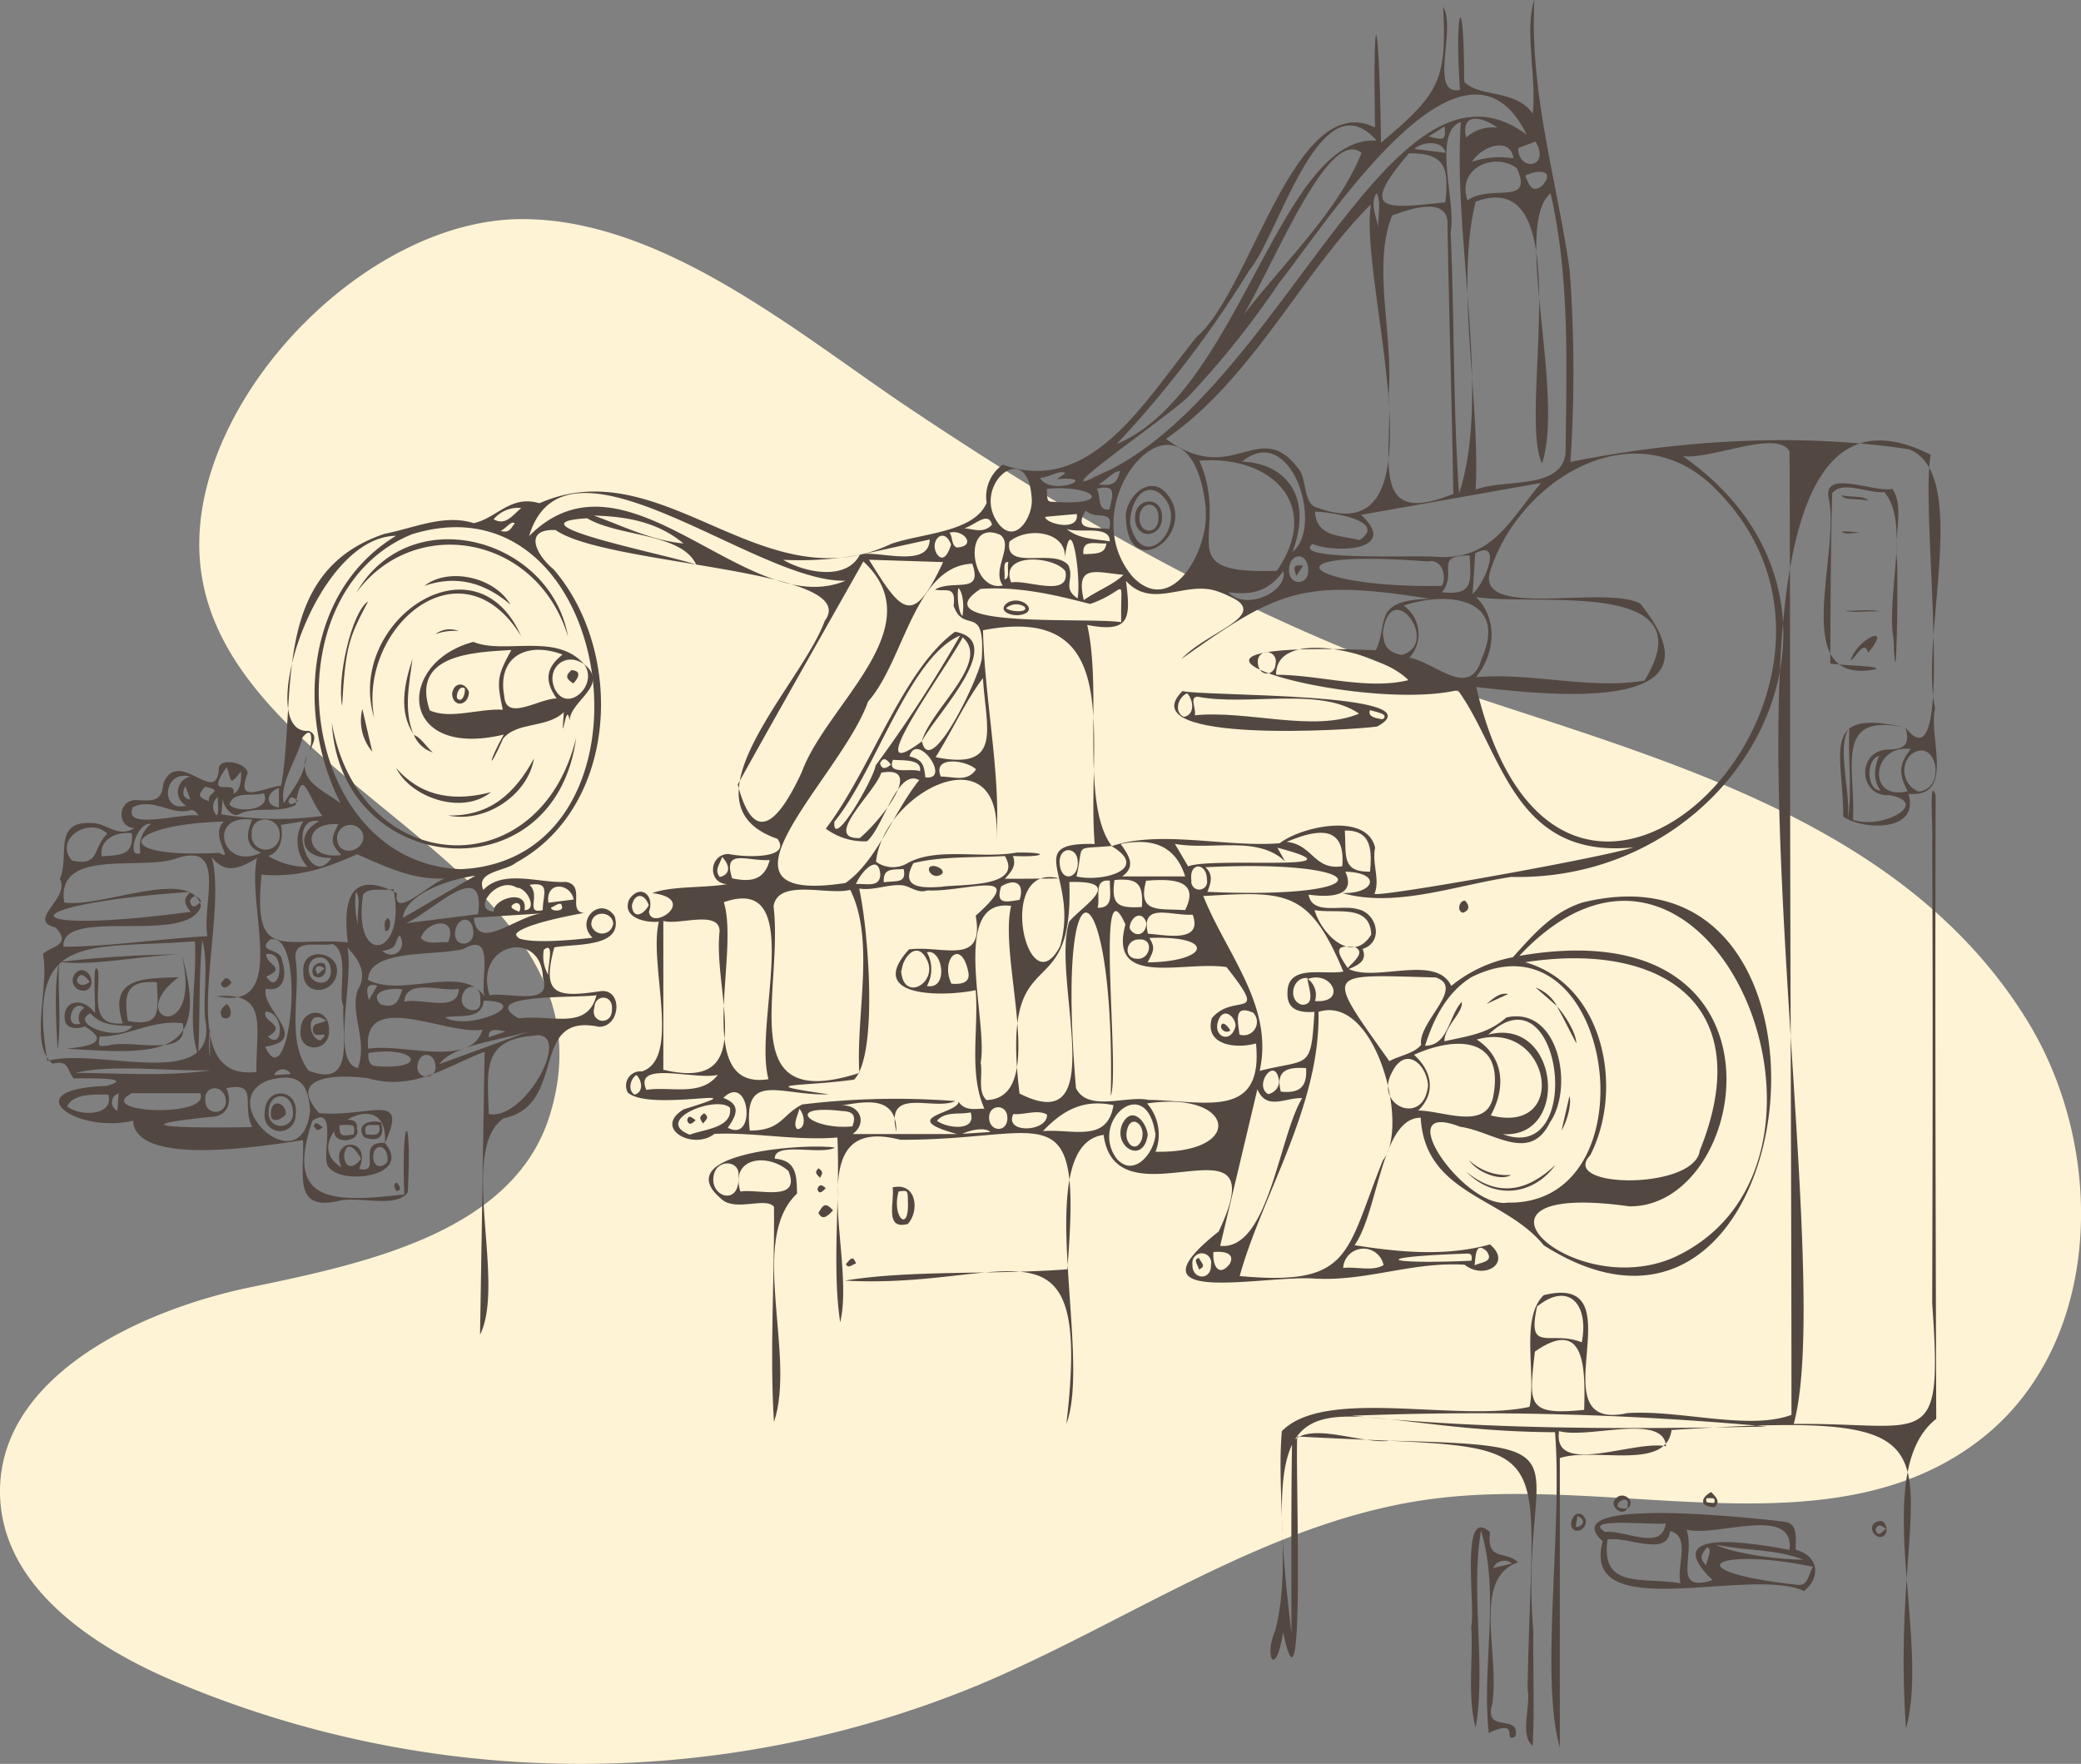 <svg xmlns="http://www.w3.org/2000/svg" viewBox="0 0 246.96 209.31"><rect x="0" y="0" width="246.96" height="209.31" fill="#808080" stroke="none"/><defs><style>.cls-1{fill:#fff3d5;}.cls-2{fill:#534741;}</style></defs><title>step-8</title><g id="Layer_2" data-name="Layer 2"><g id="Layer_1-2" data-name="Layer 1"><path class="cls-1" d="M65.3,132.16C61.15,146,44,149.81,29.86,152.72s-31,11.34-29.8,25.68c.87,10,10.58,16.69,19.76,20.73a123.59,123.59,0,0,0,96.44.76c18-7.59,34.65-19.63,54-22.06,22.06-2.78,47.53,6.61,65-7.2,14.19-11.24,14.83-33.91,5.41-49.37C226.46,98,198.54,90.53,174.34,82.48c-24.42-8.13-45.28-19.87-66.57-34.14C94.62,39.53,78.58,25.9,61.78,26c-18,.13-37.58,20-38.12,37.84C22.76,93.21,74.47,101.72,65.3,132.16Z"/><g id="GXtzij"><path class="cls-2" d="M45.66,135.62c3.69,4.33-6.69,5.26-6.91,2.19-.28-1.54,1.06-6.66-1.67-4.83-3.39,9.93,2.54,9.69,10.9,8.76-.38-9.75.94-10.3.41-.25-1.39,1.92-5.76.44-8.13,1-5.58,1.32-4.11-3.19-4.3-7.2-4.13.6-19.91,3.32-20.16-2.31-6.8,1.62-14.19-3.76-3.15-4.12,3.69-1.07-2.58-.88-3.9-.89-.89-1.06-.5-2.2-2.49-1.75-2.88-2.18-.34-9.21-1.17-13,.8-.91,3.53-1,1.52-3.15-3.56-.91,1.77-3.41.49-5.78,1.19-2.66-.85-6.87,3.71-6.62,1.82-.08,3.13,1.85,5.15.59-2.17-.1-2-3.38.23-3.32,2,.11,3,.18,3.19-1.94,1.76-4.47,6.42,2.89,6.59-1.86.19-1.32,3.51-.57,3.4.66-1.42,3.65,1.64,1.74,4,1.42C35.23,82.68,32,67.88,45.66,63.34c3.44-.67,7.06-2.38,10.56-1.26,2.77-.61,4.37-3.39,7.79-2.36,14.64-6.45,26.52,12,41.73,4.83,3.49-1.27,9.86-1.33,11.35-4.89A4.63,4.63,0,0,1,119,55.14c10.46,3.75,16.84-7.56,23-15.15,6.46-5.45,11.64-29.52,21.18-24.87-.27-17,.53-12.44.71,1.82,6.82-5.76,7.85-7.29,7.37-16.11,1.61,2.44-1.74,10.55,2,9.84-.67-9.64.48-12.73.5-1,1.61,1.91,6.14.87,8.13,3.82.48-4.34-1-9.89.2-13.53-.58,11.06,2.62,21.2,4.18,32a163,163,0,0,1,.1,22.86c12.74-2.59,27.1-3.5,40.19-1.5,7.35,2.9,1.21,22.42,3.09,30.73-.86,3.36,2.46,10.69-3.17,10.14,1.4,4.67-5.6,4.26-7.73,2.72,0-7.57-2.9-13,7.41-10.55-8.62-1.92-5.93,4.77-6.26,10.92,3.44,1.21,9.3-2,4.35-2.93-3.57.27-4-5-.43-5.4,2.08,0,2.92-.44,2.31-2.62,6.22,8,1.67-25.84,3-32.36-32.48-16.52-10,91.92-16.26,115,15.84-.17,17.71,3.6,16.43-14.3.05-18.25.09-36.5,0-54.75.12-1.46-.42-8,.41-5.55-.08,24.66,0,49.32.07,74-7.93,6.18-.65,26.31-3.59,36.73-2.3-33,11.59-38-27.82-35.41-.63,4.91-9.2,2-13.26,3.33,0,11.45,0,22.88,0,34.34-2.38-8.31.35-25.87-.57-37.41-28.49-.09-35.52-11.59-31.28,23.83,0-7.53-.05-15.07.07-22.61,2.12-2.6,8.23.26,11.64-.21,24.72.59,15.24,1.41,17,22.71-.06,4.5.15,9-.08,13.49-1.58-1.25-.19-4.74-.61-6.76.55-31.72,4.75-28.21-27.33-29.94-.25,4,1,35.95-1.68,23.21-.85,5.57-2.31,3-.94-.17,1.89-7.1.14-16,.79-23.67,5.15-5.28,20.82-1,29.4-2.89.81-4-1.14-10.47,1.67-13.25,11.5-2.84-1.13,16.41,9.9,14,6.11-.45,14.47,2.1,19.51.2,0-26.75-.16-53.49-.16-80.23q0-17-.07-34.09c-1.47-2.64-9.14.94-12.65.57,24.68,17.3,7.63,50.55-20.38,49.92-6.65,1-13.73,3.71-20.06,1.91,3.84.13,4.77-2.42.38-2.53,1.42,3.17-2.34,3-4.37,2.72.45,2.51,3.94,1.14,5.8,1.72,2.31.42,3.21,3.89.61,4.73.59,1.38-.48,1.9-1.63,2.38,3.29,1.57,10.34-1.81,12.16,2a16.28,16.28,0,0,1,7.31-3.4c2.39-2.65,4.69-5.37,8.28-6.5,34-8.36,26.65,60.55-4.61,40.69-4.68-5.77-14.1-6-14.61-15.15-4.71,0-5,11.12-7.85,15.13,5.38.85,10.87,1.35,16.07-.09,2.67,2.22-.7,4.25-3,2.41-6.26-.39-11.61,2-17.85,1.64-5.88-.45-22.82,3.5-11.35-5.58,7.15-15-12.18-.23-13.65-11.47-8.72,1.2-1.32,26.14-4.42,34.29,3.1-26.27-6.6-15.88-26.28-17,7.85-1.29,17.72-.67,26.39-1.34,1.75-21.57-2.06-15.3-19.81-15.37-12.28-3.16-5.22,13.56-7.14,21.66-1-6.48,0-14.86-.33-21.93-4.83.41-10.07-.65-14.59-.43-2.57,2-7.34-.67-3.66-2.91,9.91-3.07-4,.39-6.63-2a1.7,1.7,0,0,1,1.69-2.5c4.7-1.58.76-12.73,2-17.77-1.61.17-4.44-.51-3.52-2.63,1.21-1.88,3.07-.61,2.35,1.44.22,2.41,6-1.49.39-2.2,2.36-.87,6-.58,8.89-1.06-2.37-.11-2.17-3.57.17-3.58,2,.42,7.5.58,5.8-1.8-12-4.13,2.9-18.3,5.6-25.86C102.53,67.44,72,67.18,65.94,62.9c-3.93-.18-2.27,3-.25,4.65,8.5,9.85,7.67,28.2-4.44,34.81-1.25,1.06-4.87,1-3.89,3.24,2.37-2.5,6.64-.77,9.77-.95,2.46.36.14,3.55,2.19,3.68-11.84,2.15-10,4.25,1,2.94-2.13-2.06.95-5,2.62-2.56,1.14,3.84-4.92,3.24-7.16,3.71-1.52,5.61.16,6,5.45,5.2,2.73-.36,2.44,4.26-.16,4.22-8.36-1.75-3.65,9.3-11.3,10.86-5.42,3.67.31,19.43-2.8,25.68.18-11.15.36-22.3.54-33.58-4.82,1.87-8.43,4.67-13.89,3.14-3.69-.5-9.67-.23-5.74,4.15,6,.51,10.67-2.67,7.79,3.55.59-7.74-10.8-.59-5.13,2.9-1.61-3.54,3.73-3.74,2.08.17C45.43,139.36,42.15,135.43,45.66,135.62ZM109.39,88c1-3.81,8.24-9.42,4.85-12.37-1.75,3.45-12.71,18.25-4.83,12.34,1,4.68,6.93-7.86,7.1-9.84.42-6.68-2.11-2.77-3.34-6.24.31-2.55-1-1.59-2.21-1.94,2.26-1.25,5.73.67,4.42-3.06-6.86.27-8.1,11.6-12.36,16.35-3.16,9-20.71,24.29-2.68,21.54,3.79-2.67,5.71-8.46,8.75-12.21-2.64-1.43-4.22,5.54-6.2,7.26A7.65,7.65,0,0,1,98,98.33c5.31-6.93,9.12-18.85,15.33-23.36C119.72,76.09,110.91,84.92,109.39,88Zm16.48,16.29c-7.86-2.33-4,15.5-.07,8,2.35-8.15-4.68-12.36,4.11-12.14-1-12.31,3.88-28.7-13.25-25.36.16,8.38,2.36,18.28,1.48,25.73,1.7-14.26-13.31-6.73-14.18,1.73a3.4,3.4,0,0,0,3.68.21c3.47-2,8.82-.51,13-1.29,4.19-.06,3.26.6-.44.4.51,1.26-.35,2-.94,2.71C121.43,104.28,123.65,104.26,125.87,104.24Zm6-3.86c5.76-2,13.59.15,20-.37,2.59-2,10.36-3.7,11.32.54-.4,1.87.62,3.78-.08,5.47,1,.38,27.56-4.4,30.72-5.52C179.58,102,178.27,89.1,173,81.89c-12,2.82-43.22-6.07-9.73-4.73,1.6-3.32-.53-5.9,6.4-6.11-15.1-2.4-18-1-29.47,7.15,3.4-3.62,12-5.46,4.13-8.08-3.81-1.19-7.58,2.22-10.71-1.19.58,4.46.5,6.21-4.6,5.23,1.85,7.9-.87,21.19,2.91,26.22-4.65.45-3.23-.46-4.18,3.62C130.66,104.71,136.65,103.2,131.88,100.38Zm43.33-18.85c10.19,43.22,53-.71,27.68-24.24-9.51-8.53-22.64-.15-26,10.34-2,5.93,13.39,1.67,17.77,3.94C205.53,85.11,183.11,82.39,175.21,81.53ZM54.69,103.14C79.41,102,73.44,55.86,48.91,63.39,31.65,70.38,35.3,102.4,54.69,103.14Zm108-78.9c-8.3,8.31-14.06,20.73-24.32,27.84,7.9,5.81,11-2.56,15.62,3.41,1.23,1.25.54,4.43,2.44,4.78C172,66,161.16,33.46,162.7,24.24Zm17.6,89.19c33.41-5.78,27.55,29.89,13.06,29.72-22.3-3.14-6.76,11.52,5.43,6C222.86,137.89,202.7,89.58,180.3,113.43Zm-64.51,4.07c-3.88.81-13.17.89-7.9-4.84,4-.52,9,2.07,7.91-4,6.53-5.79-1.38-2.77-5.73-3-1.12.38-1.87-.39-2.89-.6-1.78-.19-3.36.65-5.21.38,1.06,4.63,2.3,19.7-.6,22.67-6.06.86-12.39.4-3,1.75-5.84.19-10.21-2.9-9.38,4.3,3.8,0,3.81-1.9,6.22-3.1a92.06,92.06,0,0,1,18.18-.4c-2.66,1.2-8.39-1.83-7,3.64,0-4.24-3.39-3.66-6.52-3.11,2.09-.18,3.18,2,1.33,3.38h12.38c-7.26-2,.19-2.43.18-3.84.78,1.15,2,.83,3.07.83C114.94,127.33,116.16,122.17,115.79,117.5ZM183,55c-2.95-6.11,4.66-35.63-7.88-31.08-2.45,10,.55,23.15,0,34.19,3.33-1.34,10.06.08,10.67-4.26.11-10.28.54-20.82-1.78-30.91C179.5,26.68,185.72,46.55,183,55Zm-34,68.83c-2.27.64-6.11.23-5.19-3,2.65-3.17,6.92.51,1.75-6.07-5.08-.79-14.07,2.54-12-5.06-3.63-8.11-.63,17.43-1.74,20.34.58-27.11-6.63-30.5-4.13-.93,1.37,2.88,6,.87,8.55,1.4C143.07,130.64,149.91,132.88,149.06,123.87ZM181,114.18c9.34,2.67,11.77,15,7.72,22.91-3.77,3.95,12.39,4.16,13-.56C208.69,119.29,197.32,111.67,181,114.18Zm-24.53,5.9c.24,11.13-6.71,21.78-9.35,31.34,13.4,1.24,12.54-2.72,17-13.75C167.34,133.66,163.26,117.86,156.44,120.08Zm15,3.47c2.8-.63,5.09-.87,7.29-2.81,6.21-1.41,8.08,8.26,5.17,12.46-2.41,4.92-6.81,1-10.65.51-8.58-3.36.52,9.77,5.65,9,17.55.29,12.61-35.21-4.32-26.75-2.94,1.83-4.48,4.93-5.49,8.13,2.77,0,2.79-3.52,4.35-5.2C173.7,120.09,171.44,121.76,171.41,123.55Zm1-64.92c-.17-10.92-.52-21.62-.7-32.5-.41-2.81-4.79-1.21-6.56-.56-2.41,5.9.2,14.45-.43,21.2C165.38,54,162.26,62.76,172.4,58.63Zm-70.49,68.71c-.42-7,1.9-15.76-1.08-21.75-2.6.71-8.53-1.41-9.1,1.94C93,117.6,86.94,132.15,101.91,127.34Zm.5-60.76c-5,8.86-10,17.64-14.93,26.51,2,7.69,5,4.14,7.59-1.45C98.1,83.5,110.89,74.38,102.41,66.58Zm72.75,13.77c6.63-.55,13.62,1.51,19.93.4,7.54-12.27-13.09-8.76-20-9.91C177.76,73.42,177.49,77.49,175.16,80.35Zm-32.42,26c2.69,6.79,8.39,13,6.68,20.72,5.91-1.49,6.08,0,6.5-7-1.76.13-3.29-.22-3.2-2.27,0-3.45,4.29-2.07,6.63-2.51C155.34,105.51,152.59,105.76,142.74,106.33ZM23.13,111.7C10.4,112.7,3,110.28,5.62,125.89c6.09-1.66,20.51,3.9,18.71-5.09-.22-3,.44-6.35-.32-9.23-.45,4.4-.25,9.09-.49,13.58C22.2,121.81,23.41,116,23.13,111.7Zm7.3,15.5c-.06-5.64,1.45-9.43-4.74-9,8.77,2,3.47-10.8,4.82-16.38-2,1.2-3.78,2-5.4-.13C27.28,109.28,20.1,128.44,30.43,127.2Zm48.29-17.92v17.66c11.43,2.72,5.83-9.06,6.68-16.46C85.32,107.94,80.52,109.83,78.72,109.28ZM129,56.94C151.45,48.83,164.6,3.52,181.19,16,173.71.68,157.48,26.45,151.8,33.57a106,106,0,0,1-10.64,13.35c-2.14,2.31-19.45,14-9.58,8.9ZM41.28,111.82c-.68-5.38.52-8.57,5.83-5.83-.54,3.28,4.08-1.32,5.71-1.74-3.86.17-7-1.38-10.44-2.88-3.57,1.58-6.9,2.81-11.34,2.42C30,114.3,33.54,111.16,41.28,111.82ZM161.52,61.09c4.58,4.22-2.85,4.61-5.77,3.46-2.59,2,11.84,1.32,14.5,1.51,6.77.54,8.82-4.2,12.63-8.75Zm-10,6.65c5.49-7.94-.77-13.77-9.19-13.07C146.22,63.42,138.4,68.16,151.48,67.74Zm-8.4-7.17c-1.66-17.47-16.6-1.34-8.69,7.88C139.13,73.35,143.51,65.06,143.08,60.57ZM91.2,128.06c-1.83-6.68,4.59-24.48-5.3-21C87.85,113.4,82.1,129.49,91.2,128.06Zm35.7-23.4c.59,15.64-8.26,5.85-5.91,25.1,11,5.6,3.71-13.66,5.9-20.4C128.48,107.45,133.67,104.47,126.9,104.66ZM7.62,107.08c4.09.77,15.18-4.28,16.23.44-1.5,4.72-16.61,0-16.32,4.82,5.43,0,11.39-.94,17.09-1.25-.7-3.73,2.41-11.31-3.7-9.22C16.77,103.35,6.6,100.56,7.62,107.08ZM120,107.5c-7.39-1-2.7,13.67-3.62,18.58.27,1.37-.4,3.48.69,4.46C124.51,130.29,118.4,113.85,120,107.5ZM40.41,95.3C35.19,85.07,36.11,70.17,47,63.58c-9.82.11-16.9,23.63-10.36,23.15,1.22.48.44,1.59.09,2.42.22-.77.56-3.35-.83-1.64C35.33,90,33.08,93,33.7,95.31c1.06-1.75,2.35-3,2.69-5.67C35.31,92.65,38.24,93.71,40.41,95.3Zm124.47,30.62c1.21-.67,2.91-.88,3.77-1.93-.42-2.7,5.31-6.8,1.74-8C157.16,115.65,157.12,115,164.88,125.92ZM144.8,147.84c5.77.57,6.94-12.92,9.73-17.53-2-.09-4.22,1.53-5.31-1.06C147.74,135.48,146.29,141.61,144.8,147.84ZM173.37,14.48c-3.46,1.2-.51,9.63-1.22,13.08.46,10.32.28,20.65,1,31C177,46.92,172.38,28.33,173.37,14.48Zm-6.79,57.39a4.13,4.13,0,0,1,.68,6.17c3.19.61,7.17,5,8.58.11C179,71,171.87,70.07,166.58,71.87ZM132.53,52.68c14.48-6,19.41-36.71,30.84-36-6.69-7.6-11.57,11.2-15.12,15.41A128.14,128.14,0,0,1,132.53,52.68Zm35.77,79.1c3,0,8.27,2.51,8.94-1.87,1.25-7-4.62-6.93-9.43-4.74C170.13,127.26,170.29,129.88,168.3,131.78Zm-68-62.87c-10.65.26-33.26-19.43-37.51-5.3C74.42,51.92,88.68,73.82,100.35,68.91Zm-59.6,50.37c-.58-1.44.79-6.32-1.22-7.26-1.89.37-4.93-.78-4.35,2.14.48,4.15-1.15,9.43,1.5,12.89C42.1,129.16,40.6,123.25,40.75,119.28Zm169,50A376.07,376.07,0,0,0,160.42,168C176.8,169.67,193.33,169.59,209.79,169.28ZM133.06,73.83c-.13-5.94.94-3.77-3.69-2.16-3.87-1-8.32-2.11-13-1.79C109.11,74.65,129.11,73.21,133.06,73.83ZM43.68,116.28c4.14,2.14,11.15-1.9,13.79,1.93-.45-2.26,1.31-7.76-2.48-5.6C51.58,113.49,43.75,112.54,43.68,116.28ZM58,132.19c4.34.89,10.17-10.08,5.35-9.3C57.08,123.39,57.88,127.12,58,132.19Zm87.09-91.28c4.75-7.55,13.23-14.58,16.49-22.77C156.93,14.4,149.14,37.25,145.11,40.91ZM188,167.3c.13-4.72.21-11.15-5.85-6.91C181.46,166.63,181.1,168,188,167.3ZM151.44,80.07c5.13,0,10.81,1.84,15.7.64C164,77.42,151.36,74.34,151.44,80.07Zm25.47,52.29c9.48,2.39,7-11.49-1.66-9C178.27,125.3,178.88,128.78,176.91,132.36Zm-33.62-26.53c21.26.94,20.13-3.93-.24-2.92C144.05,103.81,143.67,104.83,143.29,105.83Zm-99.6,18.62c4.19-.69,12.18,2.34,13.57-2.26C53,122.88,43,117.34,43.69,124.45ZM171.12,69.52c.61-1.11,0-3.29-1.68-2.89C149.36,65.05,155,69.84,171.12,69.52Zm-3.91-51.33c-6.12,7.12-2.7,6.55,4.32,5.82C171.91,20.09,171.71,18.15,167.21,18.19ZM137.13,136.67c10.77.21,9.36-7.28-1-5.73A5.61,5.61,0,0,1,137.13,136.67ZM22.59,105.84c-21.43,1.45-21.82,5.27.05,2.36C21.62,107,21.93,106.53,22.59,105.84Zm89.17-.61c1.92-.34,9.78.19,7.49-3.65-3.56.21-7.45,0-10.85.84C106.72,105.44,109.48,105.39,111.76,105.23Zm2.18-29.81c-6,2.47-10.15,16.34-14.92,22.08-.29,3.59,4.71-5.18,4.9-6.68A156.94,156.94,0,0,0,113.94,75.42ZM58.1,118.11c1.94-.46,7.47,1.38,6.34-2C64.29,110.11,56.14,111.89,58.1,118.11Zm58.55-37.64c-2.08,2.73-3.64,6.26-5.62,9.38C119.07,91.46,117,86.47,116.65,80.47Zm81.06,91.15c-.26-4-9.23-.83-12.69-1.8C184.22,175.29,193.93,170.84,197.71,171.62ZM111.92,66.7l-8.79-.28C107,72.69,108.34,74.44,111.92,66.7ZM36.8,131.81c-.22-3.5-1.53-4.53-4.95-3.62C25.24,130.66,35.79,140.66,36.8,131.81ZM26.57,97.49c-11.83.32-14,4.41-.55,3.71C28,102.37,24.75,99.19,26.57,97.49Zm95.86-38.41c-.46-7.41-7.53-1.2-3.76,3.28C120.72,64.59,122.67,61.05,122.43,59.08ZM141,102.81c2.8-1.17,21.86.75,10.59-2.22l.92,1.63c-3.26-3.12-8.6-1.29-13.08-2.08ZM82.62,67c-1.75-3.77-9.2-3.28-12.94-5.5C59.94,62.08,79.09,65.78,82.62,67Zm105.1,92.26c.88-4.58-1.64-7.21-5.31-4.22C181.16,160.73,184,157.78,187.72,159.29Zm-11.13-36.48c8.45-2.21,9.8,12.35,1.74,11.8C188.27,138.34,185.28,114.4,176.59,122.81Zm-72-31.11c-.69,2.31-7.05,7.89-2.57,7.78C104,97.9,110.09,90.66,104.54,91.7ZM127.88,71c.44-2.25-.71-10.91-1.51-4.84.18-3.09-4.4-3.69-6.58-1.89-.61,3.58,5.27.7,7,2.81C127.55,68.78,126,69.76,127.88,71ZM46.68,105.5c-1.19.27-2.85-.28-3.59.65C41.76,114.87,48.35,113.61,46.68,105.5Zm24.11,12.59c-2,.38-14.37-.25-9.25,2.76C65.46,120.34,69.7,122.34,70.79,118.09ZM140.65,104c-1.21-3.84-4.1-4.55-7.65-3.85.87,1.25,1.92,2.63.17,3.85Zm28.82,24.78c-.18-2.54-2.71-4.74-4.28-1.52C163,131.21,169,133.75,169.47,128.8Zm4.68-105c2.77-2,7.89.72,5.87-3.81C177.42,18,172.82,19.89,174.15,23.79Zm-144.21,110c-1.35-2.71.86-5.45-3.1-4.65.8,1.53.2,3.42-1.86,3.41C12.8,133.79,23.75,133.88,29.94,133.74ZM156,108c.89,3,4.55,6.46,6.73,2.9C162.59,107.2,158.58,108.46,156,108Zm-18.9,26.49c-1.1-7.27-7.86-1.39-4.58,3C134.56,139.85,137.1,136.72,137.13,134.45ZM31.47,124.2c2.92,6.48,5-13.78.59-12.72-1.74,1.6,1.38.94,1.42,2.55.57,1.67.26,3.73-1.91,3.3C30.85,119.7,37,123.38,31.47,124.2Zm11,2.54c1.21-3.3-1-6.5,0-9.29,1.19-2,.07-3.64-1.25-5C42.05,116.32,39.23,126,42.44,126.74Zm89.7,4.41c-3.54-.75-6,.54-8.4,3.07C127.33,133.94,131.4,135.66,132.14,131.15ZM119,69.47c-1.36-1.91,1.36-4.69-.29-6C114.07,61.45,115.2,70.39,119,69.47ZM140.64,108c1.93-3.83-2-3.69-4.63-3.49C134.94,108.49,137.61,107.77,140.64,108ZM120,69.12c1.83-.39,7,1.89,6.44-1.31C125.24,66,118.54,65.44,120,69.12ZM56.74,108.48c.88-6.93-5.38-.3-8.55,1.07ZM164.11,75.07c.12,1.7.63,2.34,2.26,2.65C171.07,76.32,165,68.26,164.11,75.07ZM26.26,96.63a40.2,40.2,0,0,0,12,.19c-1.83-2.36-2.39-6.19-3.18-1.3-2.25,1.12-4.76,0-6.9,1.19-.78.08-1.62-.94-1.74-1.89Zm-2.51,33.09c-2.7,0-5.4,0-8.09,0C11,132.11,25.18,132.68,23.75,129.72Zm135.54-26.93c.43-5-3-4.4-6.6-2.89C155.79,100.2,155.93,103.31,159.29,102.79Zm-5.9-37.3c3.77-3-.15-15.51-6-10.71C152.07,54.91,156,58.44,153.39,65.49ZM76.71,129.33c2.78-.46,6.48.86,8.48-1.79C82.57,128.22,75.11,125.76,76.71,129.33Zm151-35.4c3.38-.32,2.07-6.75-1-4.33A2.7,2.7,0,0,0,227.67,93.93ZM81.86,134.65c1.62-.65,5.12-.79,4.77-3.2C85,129.91,77.44,132.94,81.86,134.65ZM12.74,98.93c-2.19-2.09-6.42.68-4.19,3.19C11.92,102.85,10.93,100.62,12.74,98.93ZM136.23,110.8c1.89.1,6.58,1.2,5.31-2.26C138.94,108.7,135.33,107,136.23,110.8Zm19.83-50.09c.14,3,3,2.82,5.29,3.37C164.75,61.8,157.91,60.75,156.06,60.71ZM136.4,111.3c.64,1.09.62,1.38-.21,2.9C143.47,114.12,144.43,111,136.4,111.3Zm90.36-22.41c-4.58-.66-5.33,6.2-.37,5C225.29,91.83,225.36,90.6,226.76,88.89Zm-193.43,9c.38,1.78-.23,3.32-1.51,3.68a9.06,9.06,0,0,0,4.69,1.3A4.43,4.43,0,0,1,36,97.45Zm129.26,5.52c.24-2.58.14-4.93-3-4.85C159.8,101.36,159.12,103.52,162.59,103.43ZM29.94,97.27c-5.42-.78-3.66,6.21,1.06,3.9C29.38,100.62,29,99.29,29.94,97.27Zm77,17.9c.25,3.93,4.55,1.35,3-1.39C108.83,111.6,107.14,113.55,107,115.17Zm67.46-49.25c-4.35,0-1.36,1.87-3.27,4.36C174.85,70.69,174.57,69.05,174.41,65.92ZM70.48,61.18c3.48,1.25,6.82,2.95,10.63,3.31C78,61.9,74.31,61.29,70.48,61.18Zm16.41,43.05c2.09.43,3.81.31,4.45-2.17C88.67,102.22,85.72,100.6,86.89,104.23Zm45.37.2c-.42,2.93.39,3.37,3.25,3.2C135.7,104.86,135,104.17,132.26,104.43Zm-39.32-38c2.69,1.58,7.55,2.47,9.09-.6A39.7,39.7,0,0,1,92.94,66.43ZM54.45,117.32c-2,.47-6.24-1.35-6.47,1.55C50.09,118.37,54.4,120.25,54.45,117.32ZM33.19,99.09c.08-2.3-3.35-2.56-3.32-.19A1.67,1.67,0,1,0,33.19,99.09Zm-9.63-2.32c-.38-.54-.64-.8-1.26-.55-2.19.37-4.23-1.56-6.52-.44C14.43,98.64,21.66,96.42,23.56,96.77Zm32.84,7.15c-2.83.35-8.28,2.09-8.59,5Zm44.76,29.74c.45-1.28.12-1.77-1.22-1.82C92.84,131,96.15,134.14,101.16,133.66Zm58.24,16.8c1.56-.18,3.5.44,4.79-.34A2.42,2.42,0,0,0,159.4,150.46ZM12.86,129.89c-1.48,0-4.22-.18-4.87,1.4C9.39,132.49,13.57,132.47,12.86,129.89Zm27.3-32.08c-4.57-.35-4,4.31.34,3.65C39.23,100.09,39.19,99.61,40.16,97.81Zm88.46-26.6c1.59-1.13,3.53-1.83,4.71-3C130.06,67.92,127.59,66.87,128.62,71.21ZM62.24,108c1.61,0,.33-2.65-.91-2.67C59,103.9,55.9,108,58.58,108.17,58.51,106.63,62.71,105.37,62.24,108Zm-6,.9c.33,4.19,5.11-.24,8.05-.51Zm68-50.93c0,1.41.07,1.56.64,1.57C132.18,60.08,130.15,57.52,124.27,58Zm-80.5,67c-.1.68.07,1.3.61,1.51C50.89,127.12,49.66,124.05,43.77,124.94ZM40,99.43c0,2.26,3.08,1.82,3.13-.15A1.57,1.57,0,0,0,40,99.43ZM155,126.75c-2.22-.16-3.65.26-3,2.79C154.24,129.76,155.13,129,155,126.75ZM15.64,98.87c-2.25-.22-3.86,1-3.57,2.75C14.27,101.46,15.91,101.52,15.64,98.87Zm86.9-33.14c2.28-.21,7.74,1.57,7.79-1.71Zm-49.72,55c2.78,1.69,10.83-1.82,4.59-2C57.16,121.11,54.51,120.36,52.82,120.73Zm60.08-4c1,.08,2.34,0,2-1.44C114.05,111.25,111.57,113.84,112.9,116.72Zm-1.25-24.58c1.54,0,3.16.7,4.18-.86C114.62,90.16,110.6,89.67,111.65,92.14ZM86.37,133.82c3.44,1.86,2.61-6.61-.53-3.54C88,131.1,87.4,132.35,86.37,133.82ZM25,127c-5.05.14-11.66-.75-16,.31C14.24,127.34,19.89,127.76,25,127ZM174.62,149.6c.17-.88-.24-.86-.68-.84C162,149.18,164.52,150.06,174.62,149.6ZM53.18,111.81c1.22-3.13-2.5-2.65-3.24-.51C50.69,112.19,52.15,111.71,53.18,111.81Zm67.07,20.39c-1.11,2.39,4.13,2.11,4,.06C123.18,131.62,121.51,132.31,120.25,132.2Zm54.82-66.55c-.1,1.58-.2,3.06-.31,4.83C176.15,69.3,178.44,63.89,175.07,65.65ZM31.32,94.13c-1.39.42-3.61-.33-4.09,1.34C28.06,96.48,32.29,96.23,31.32,94.13Zm115.77,28.64a1.58,1.58,0,0,0,1.63-2.6C146.34,119.13,146.92,121.2,147.09,122.77Zm-1.32-52.5c2.09,2.29,7.09-.1,6.53-2.5C150.62,70.09,148.63,70.69,145.77,70.27Zm-93.62,56,10.77-3.93C59.73,123.39,53.64,124,52.15,126.28Zm73.6-23.91c.11,2.5,2.38,1.9,2.14-.24C127.75,100.43,125.68,100.43,125.75,102.37ZM115.19,132c-1.34.3-3-.18-4,1C112.45,133.92,115.93,134.29,115.19,132Zm40-15.94c-1.91-.21-2.4,2.83-.62,3.17C156.24,119.2,155.19,117.05,155.16,116Zm-82.41-6.35c0-1.63-2.6-1.79-2.61,0A1.31,1.31,0,0,0,72.75,109.68Zm-48.4,20.85a1.22,1.22,0,1,0,2.42,0C26.65,128.7,24.27,128.64,24.35,130.53Zm131.71-11.77c3.81.26,2-3.68-.88-2.62A2.36,2.36,0,0,1,156.06,118.76Zm-24.45-56c.59-2.49-1.59-1-2.79-2.21C127.35,63,129.6,62.54,131.61,62.76ZM56.17,110.53c-.16-2.18-2.17-1.6-2.17.31C54,112.5,56.35,112.28,56.17,110.53ZM121,106.78c.63-2-.57-2.59-2.19-1.59C118.15,107.33,119.27,107.06,121,106.78Zm59.16-89.21c.07,2.95,3.9,2.27,2.06-.77ZM57,118.72c.17-2.32-2.25-2-2.2,0C54.84,120,57.2,120.51,57,118.72ZM179.61,18.79c-.42-2.77-4-1.26-4.91.41A10.06,10.06,0,0,1,179.61,18.79Zm-107,101.15c.27-2-2-2-2.07-.41C70,121.4,72.52,121.75,72.62,119.94Zm37.19-27.7c3.21.43-1-5.54-1.87-2.48C109.39,90.1,109.67,90.69,109.81,92.24Zm25.44,19.24c-1.69-.08-2,2.29-.27,2.29C136.5,113.89,137,111.38,135.25,111.48Zm-33.67-6.57c1.18-.1,2.8.47,2.9-1.09C104.32,101.2,102.22,103.37,101.58,104.91ZM47.74,117.4c-1.24-.22-4.12.16-2.58,1.78C46.92,119.68,47.24,118.94,47.74,117.4ZM155.25,67.66c0-2.22-2.26-2.14-2.28,0C153,69.61,155.34,69.44,155.25,67.66ZM22.1,95.6a1.84,1.84,0,0,1,.5-3.44C19.33,91.26,18.94,96.47,22.1,95.6Zm97.45,37.06c0-1.71-2.21-1.67-2.17,0S119.56,134.45,119.55,132.66Zm31.84-54a1.07,1.07,0,1,0-2.12-.16C149.24,80.36,151.36,80.38,151.39,78.64ZM51.68,126.53c-.1-1.77-2-1.83-2.14,0A1.08,1.08,0,1,0,51.68,126.53Zm100.12,1.82c-.39-3.24-3.1.45-1.3,1.48A1.6,1.6,0,0,0,151.8,128.35ZM126.43,56.17c-.5-.5-1.9.45-3,.55,1.37,2.3,7.38-.32,2,.14ZM110,113a4.1,4.1,0,0,1,0,4C112.63,117.49,111.88,112.52,110,113ZM37.89,97.44c-4-.72-1.14,8.33,1.44,4.37C35.45,101.84,35.2,98.82,37.89,97.44Zm30.19,9.3c-.39-2-3.36-2.21-3,.38Zm75.15-2.35c0-2.09-2.16-2.12-1.84.09A.94.94,0,1,0,143.23,104.39ZM174,16.33a4.55,4.55,0,0,1,3.71-1.17C176,13.88,173.29,13.22,174,16.33ZM28.6,91.54c-1.48,1.87-1.08,1.06-1.7-.52-2.85,4.09,1.3,1.19.8,3.21C28.62,93.72,28.63,92.48,28.6,91.54ZM181,20.86c.45.95.74,2.17,2,1.19C184.66,20.17,182.51,20.05,181,20.86ZM146.63,121.73c0-1-1.34-2.28-2-.75C143.77,123,146.1,124,146.63,121.73Zm72.65-24.47c.56-3.14,0-7.36.2-10.91C217.88,88.54,219.68,94,219.28,97.26ZM141.51,150c-.1,1.9,2.27,2,2.2.1A1.12,1.12,0,1,0,141.51,150Zm-9.79-45.49c-2-.26-1.12,1.93-1.46,3.21C132.28,107.76,131.64,105.85,131.72,104.47ZM112.87,64.63c-.84-2.25-2.63-.46-1.68,1.12C112,66.86,112.6,65.5,112.87,64.63Zm18.83-.39c.05-2-3.7-.91-5.13-1.48C128.08,64,129.91,63.94,131.7,64.24Zm28.24,50.63c.64-.71,2.15-1.86.89-2.46C158.22,112,158.66,113,159.94,114.87ZM144,148.58c-.12,1.67.67,3,1.93,1.41C146.68,148.61,145,148.45,144,148.58ZM64.41,108c0-1.85,1-3.42-1.57-3C64.22,106.27,62.23,108.51,64.41,108ZM130.17,58c.52,1,0,2.64,1.49,2.45C132.11,58.52,132.45,57.46,130.17,58Zm-21,33.53c.33-1.51-2.12-1.26-3.19-1.37C105.17,92,108,91.13,109.12,91.49ZM127.78,61c-1.3.11-2.53.21-3.75.34C124.12,62.17,128.12,63.12,127.78,61Zm8.27,48.51c-.54-1.63-1.94-.67-2,.62C134.58,111.25,136,111.08,136.05,109.52Zm-93.21,28c-.65-1.29-1.78-2.29-2-.38C40.94,138.76,42,138.68,42.84,137.51Zm3.15.31c.13-2.15-1.69-2.17-1.7-.59C44.27,138.59,45.44,138.68,46,137.82Zm31-30.41c-.54-1.51-1.72-1.41-2,.07C75.12,109.09,76.34,108.61,77,107.41Zm-45.39,5.83c0,1.34,2.5,1.55,0,2.64C33.23,118.52,34.1,112.63,31.57,113.24Zm73.31-8.55c1.47-.2,2.7.17,2.33-1.57C105.84,103.22,104.79,103,104.88,104.69ZM131.3,64.48c-1.29.1-2.9-.56-2.73,1.28C130.52,65.72,131.13,65.6,131.3,64.48Zm-18.62-1.27c.42.55.2,1.52.88,1.76C116,64.8,114.31,62.75,112.68,63.21Zm-54.1-1.59c1.42.81,2.25-.48,3.28-1.34A3.8,3.8,0,0,0,58.58,61.62ZM175,150.15c.85-.41,2.32-.4,1.43-1.67C175.1,147.24,175.12,149.08,175,150.15ZM114.41,62.68c1.12.1,2.3.66,3.31-.41C117.3,60.52,115.49,62.48,114.41,62.68ZM31.8,123c1.85,1.76,2-2.95-.27-2.95C31,121.3,34.23,121.61,31.8,123ZM223,89.68c-1.61.45-1.48,4.13.18,4.13C222.21,92.48,222.45,91.1,223,89.68Zm-55.11-72,3.66.45C171.16,16.54,168.72,16.85,167.91,17.64ZM47.44,111c-.81.86,0,1.5-2.07,1.84C46.8,114.05,48.36,112.52,47.44,111ZM17.93,97.75c-1.79-.16-2.95,4.27-1.25,3.46A3.45,3.45,0,0,1,17.93,97.75Zm67.76,3.94c-.32,1-.93,1.55-.27,2.38C86.68,103.77,86.69,102.72,85.69,101.69ZM75.52,127.56c-.79.52-1,1.91-.2,2.33C76.36,129.6,76.24,128.26,75.52,127.56ZM33.1,95.8V93.51C31.58,94,31.41,95.64,33.1,95.8Zm-8.75-2.44c-.94,1-.83,1.24.47,1.72C24.48,94,26.74,93.88,24.35,93.36ZM65.07,115.7c-.15-.87.83-4.1-.53-3A4.42,4.42,0,0,0,65.07,115.7ZM163.6,27.35c-.19-1.11.39-3.35-.22-4.43C162.43,24.19,163.58,26.19,163.6,27.35ZM94.86,131.57c-.12.7-.84,1.86-.24,2.42C95.72,133.9,95.47,132.22,94.86,131.57ZM132.91,55.9c-.77,0-1.58,1.07-2.55,1.59C132,57.67,132.55,57.43,132.91,55.9ZM114.22,73.08c.23-1.37,0-2.9-.49-3.3C113.54,70.91,113.8,72.84,114.22,73.08ZM171.43,15l-1.9,1.19C171.16,16.57,171.66,16.83,171.43,15ZM42.49,109.84c-.22-1.16.44-3.35-.27-4A11.5,11.5,0,0,0,42.49,109.84Zm-18.63-2.92c-.53-.8-1-.68-1.33,0C22.76,107.85,23.26,107.66,23.86,106.92Zm-9.78,22.83a1.09,1.09,0,0,0-.14,2.05Zm103.43,4.58c-.38-.5-2-.41-3.29.21ZM43.78,118.67l1-1.72C43.61,116.69,43.34,117.12,43.78,118.67ZM58,123.09l2-.69C58.38,122.06,58,122.18,58,123.09Zm-23.48,4.36a1.12,1.12,0,0,0-2,.13Zm71.19-36.72c-.55-.76-.92-.87-1.27-.16C104.62,91.29,105.05,91.29,105.73,90.73Zm-80,6.07c.38-.58.06-1.49.16-2.23A1.45,1.45,0,0,0,25.76,96.8ZM61.6,108.19c.26-.34.21-1.19-.49-1C60.2,107.68,61,107.91,61.6,108.19Zm3.79-.5c0,.52,1.59.47,1.29-.16C66.61,106.84,65.8,107.59,65.39,107.69Zm-4.3-45.57c-.4-.41-1,.58-1.68.87C60.56,63.35,60.67,62.5,61.09,62.12Zm58.58,4.59c-.81-.18-.3,1.44-.49,2C119.92,68.82,119.47,67.28,119.67,66.71ZM22,93.28c-.48.85-.23,1.46.59,1.6Zm13.35,1.77c-.55-.46-.84-.67-1.13,0C34.41,95.7,34.82,95.36,35.39,95.05ZM24.92,122a14.3,14.3,0,0,0,0,3.58Z"/><path class="cls-2" d="M190.2,182.89c-6.11-5.48,18.66-2.67,21.54-2.32,1.72.16,1.33,2.11,1.36,3.32,2.78.76,3,3.28,1,4.91C207.73,185.8,187.47,193,190.2,182.89Zm.57-.21c-.87,6,4.34,4.43,8.66,5.19-.51-2.11,1.28-5.58-1.25-6.19C197.91,184.83,193.1,182.26,190.77,182.68Zm21.61,1.24c.58-5.44-8.7-1.46-12.23-2.41,1.06,3.18-1.82,7.5,3.09,6C196.47,181,208.72,183.23,212.38,183.92Zm2.78,2c-11.79-2.44-16.61.53-1.88,2.14C214.6,188.25,214.58,186.86,215.16,185.89Zm-17.48-5.14c-1.41.23-10.11-.78-7.21,1C192.87,181.53,197.28,184.15,197.68,180.75Zm6,2.56c2.29,1.08,7.7,1.76,10.31,1.73C210.7,183.78,207.13,184.05,203.72,183.31Zm-1.25,2.46c.59-1.85.59-1.85.18-2.23C201.74,184.63,201.71,184.88,202.47,185.77Z"/><path class="cls-2" d="M94.59,141.63c-5.84,5.49-.07,19.16-2.74,27.12-.53-8.41.09-17.07,0-25.56-1-1.17-4.4.55-6.11-.8-7-5.71,10.67-6.78,13.35-6.2-1.75.91-7.22-.76-7.14,1.3C94.48,137.7,94.55,139.39,94.59,141.63Zm-6.73-.24c2.09-.36,7.29,1.35,5.7-2.45C91.07,136.77,86.6,137.33,87.86,141.39Zm-.23-1.76c.3-1.78-2.1-2.14-2.79-.63C83.71,141.89,87.83,143.41,87.63,139.63Z"/><path class="cls-2" d="M176.68,205.65c-.86-7.84,1.36-16.51-.92-24-1.25,7,.6,16.42-.64,23.36-1-3.85-.28-8.08-.52-12.07.54-2.07-1.4-14.49,2.23-11.12-.46,3.49,1.85,2.15,3.33,3.57-5.55,1.88-2.12,10.9-3.08,16.88-1,3.5,3.33,1,2.77,3.77C178.21,207,180.59,203.77,176.68,205.65Zm.53-19.59,2.25-.52A1.44,1.44,0,0,0,177.21,186.06Z"/><path class="cls-2" d="M105.93,140.9c2.85-.66,3.22,2.8,1.81,4.34C104.91,146,106.19,142.62,105.93,140.9Zm.71.49c-.88,3,1.34,5.16,1.1,1C107.74,141.26,107.69,141.22,106.64,141.39Z"/><path class="cls-2" d="M188.2,180.38c.1,1.39-1.69,1.75-1.76.49C186.58,179.42,187.74,179.19,188.2,180.38Zm-1-.5L187,181.2C188,181.15,188.24,180.29,187.16,179.88Z"/><path class="cls-2" d="M98.86,143.63c-.72.76-1.26,1.21-1.74.3C97.69,143,97.91,142.58,98.86,143.63Z"/><path class="cls-2" d="M203.45,178.86c-1.9-.08-1.55-1.18-.39-1.81C203.63,177.62,204.24,178.2,203.45,178.86Zm-.93-1.07c-.23.67.43.5.9.6C203.68,177.6,203.1,177.8,202.52,177.79Z"/><path class="cls-2" d="M223.33,180.49c.79.4.79,2-.34,1.89C221.94,182.07,221.7,180.47,223.33,180.49Zm.47.92c-.62-.49-1-.58-1.23.11C222.82,182.35,223.21,182,223.8,181.41Z"/><path class="cls-2" d="M193.1,179c-.63,1.13-2.25-.46-1.34-1.19.86-1,2.56.42,1.32,1.22C193.82,176.51,190.21,179.2,193.1,179Z"/><path class="cls-2" d="M173.86,106.87c.55.58.57,1.13-.22,1.44C172.85,108.19,173.14,106.84,173.86,106.87Z"/><path class="cls-2" d="M100.39,150c.55-.64.82-1.07,1.2-.07C101.13,150.05,100.65,150.6,100.39,150Z"/><path class="cls-2" d="M98,141c-.47.46-.79.78-1,.1C97.22,140.51,97.5,140.53,98,141Z"/><path class="cls-2" d="M97.31,139.77c-.49-.53-.66-.66-.17-1.14C97.63,139,97.7,139.13,97.31,139.77Z"/><path class="cls-2" d="M38.3,133.78c-.65.51-.77.35-1.08-.21C37.5,133,37.82,133.43,38.3,133.78Z"/><path class="cls-2" d="M47.12,140.35c.31.49.67.84-.09,1C46.92,141,46.5,140.47,47.12,140.35Z"/><path class="cls-2" d="M217.21,78.73c1.2.25,6.58.3,5.28.71-10.47,1.92-3.84-14-5.53-20.59-.31-3.1,5.54-.36,7.6-.84,1.5,1.94.13,5.93.58,8.56.12,3.39-.1,18-.43,9.25-.9-5.23,2-13.78-1.08-17.43-1.86.21-5-1.44-6.2.14C217.24,65.3,217.24,71.94,217.21,78.73Z"/><path class="cls-2" d="M221.71,77.45c-.49-1.62-1.4.54-2.09.92C220.34,75.82,224.75,73.78,221.71,77.45Z"/><path class="cls-2" d="M218.54,58.75c.92.31,2.72,0,3.19.68C220.88,59.11,218.69,59.44,218.54,58.75Z"/><path class="cls-2" d="M218.94,72.45c1.27.11,3-.22,4.06.11C221.72,72.45,220,72.78,218.94,72.45Z"/><path class="cls-2" d="M218.62,63.05a16.53,16.53,0,0,1,2.33.21C220.3,63.11,218.85,63.59,218.62,63.05Z"/><path class="cls-2" d="M163.44,86.21c-2.29.38-29.52,2.18-23.11-4.21C142.48,82.64,170.93,82.13,163.44,86.21Zm-21.65-1.33c6.19-.64,14.16,2.07,19.5-.2-4.68-3.22-13.19-.86-19.12-2C141.08,82.62,142,84.14,141.79,84.88Zm-.91-2.62c-1.19.55-1.54,2.31-.38,2.81C141.81,84.82,141.67,83.11,140.88,82.26Zm21.71,2c-.37.87.92,1,1.49,1.09C165,84.69,163,84.44,162.59,84.26Z"/><path class="cls-2" d="M69.3,78.8c3.14,2.52-1.59,4.27-1.71,6.71-.37-2.84-1.06,4.12-.68-1-2,1.94-5.59,1.1-7.21,3.15-1.84,4.16-1.78,2.83.08-.49-12.53,3-12.86-8.54-3.61-11C59.87,77.7,66,75,69.33,78.83c-2.23-1.6-4.58.48-3.5,2.9C67.31,84.8,71.13,81.22,69.3,78.8Zm-8.62-1.67C56,77.4,48.75,77.7,51,84.3c2.46,1.1,5.9-.26,8.67-.08C58.91,80.74,59,80.22,60.68,77.13Zm6.08.54c-4.1-1.56-7.83.12-6.91,5,.21,3,4.28.15,6.21.22C64.56,80.74,64.8,79.23,66.76,77.67Z"/><path class="cls-2" d="M68.38,87.53c-2.54,19-28,16.55-29-1.74C42.58,104.13,64,105.52,68.38,87.53Z"/><path class="cls-2" d="M42.29,70.33c6.37-11.1,23.06-6.52,25.12,5.22C63.73,63.4,49.13,61,42.29,70.33Z"/><path class="cls-2" d="M61.84,75.47c-7.2-11.63-19.4-.89-17.43,9.73C40.93,73.88,56.34,63.1,61.84,75.47Z"/><path class="cls-2" d="M58.27,94c-3.52,2.82-9.6.55-11.25-2.86C50.27,94.88,54.42,95,58.27,94Z"/><path class="cls-2" d="M60.57,71.74c-3-2.56-6.33-3.56-10.19-2.23C53.2,67.29,58.66,68.43,60.57,71.74Z"/><path class="cls-2" d="M63.37,90c-.72,4.36-5.78,7.7-10.18,6.77C58.17,96.87,61.14,94.11,63.37,90Z"/><path class="cls-2" d="M40.6,83.77c-.64-3.16,1.07-11.06,3.09-12.42C41.5,75.54,41,76.43,40.6,83.77Z"/><path class="cls-2" d="M49.11,87.18c-1.87-2.77-1.1-6.09-.16-9-.31,2.6-1.13,6.08.14,9Z"/><path class="cls-2" d="M44.18,89.2A5.72,5.72,0,0,1,43,84.13Z"/><path class="cls-2" d="M49.09,87.2c.9.32,1.54,1.5,2.29,2.09a3.61,3.61,0,0,1-2.27-2.11Z"/><path class="cls-2" d="M54.43,74.88a6.37,6.37,0,0,0-2.77.38A2.84,2.84,0,0,1,54.43,74.88Z"/><path class="cls-2" d="M184.6,138.23c-2.62,3.59-7.24,4.25-10.63.78C177.79,142.17,181.27,141.36,184.6,138.23Z"/><path class="cls-2" d="M174.33,137.67a6.58,6.58,0,0,0,5,1.75C178.17,140.18,175.43,139.24,174.33,137.67Z"/><path class="cls-2" d="M184.75,119.39c1,1.07,2.31,3.22,2.32,4.42C186.29,122.35,185.54,120.78,184.75,119.39Z"/><path class="cls-2" d="M186.25,130.08c.27.74-.16,2.75-.94,4.09Z"/><path class="cls-2" d="M184.76,119.38l-2.52-2.19A4.69,4.69,0,0,1,184.76,119.38Z"/><path class="cls-2" d="M176.41,119.13c.88-.71,1.53-1.37,2.58-1.18Z"/><path class="cls-2" d="M21.56,113.26c3.54,12.32-2.86,11.86-13.7,11.18,2.19-.2,5.59-.65,2.19-2.64-.84.31-2,.33-2.33-.58-.47-2.57,2.17-3,3.54-1,.1-1.21-.34-6.68.39-5,.23,2.69-1.12,6.6,2.92,6.22-1.76-5.49,2.44-5.33,6.65-5.48C14.43,120.94,24.17,124.27,21.56,113.26Zm.12,8.16C17.9,121,15.32,123,11.83,123c-.21,1.36-.07,1.13.93,1.08C15.64,123.24,22.57,125.72,21.68,121.42Zm-3.05-4.86c-3.75-.3-3.94,1.53-3.45,4.6C19.32,121.92,18.7,119.76,18.63,116.56Zm-2.91,5.2c-2-.12-3.61,0-5-1.52C8.14,121.55,14.27,123.77,15.72,121.76ZM10,119.61c-1.37-1.3-2.58,2.47-.47,1.87A1.37,1.37,0,0,1,10,119.61Z"/><path class="cls-2" d="M21.58,113.25c-4.66.1-10.32,1.4-14.49.9A130.76,130.76,0,0,1,21.58,113.25Z"/><path class="cls-2" d="M7,114.19c-.16,3.37.3,7.25-.16,10.36C6.65,121.3,6.4,117,7,114.19Z"/><path class="cls-2" d="M9.91,117.55a1.23,1.23,0,0,1-.32-2.43C11,115.06,11.39,117.53,9.91,117.55Zm.75-1.06c-.72-.81-1.15-1.21-1.56-.14C9.35,117,10,117.05,10.66,116.49Z"/><path class="cls-2" d="M26.94,119.14c.86.9.41,2.12-.57,1.58C25.94,120,26.36,119.53,26.94,119.14Z"/><path class="cls-2" d="M27.48,116.58c-.51.66-1,.87-1.28.15C26.62,116.07,26.92,115.74,27.48,116.58Z"/><path class="cls-2" d="M133.61,61.51c-.2-2.24,2.59-5.26,4.7-3.1C142.55,63,133.93,69.52,133.61,61.51Zm.5.68c1.57,6.49,7.43-.4,3.56-3.62C135.46,57,134.05,60,134.11,62.19Z"/><path class="cls-2" d="M39.05,122.18c.17,2.83-3.79,2.8-3.37,0C35.74,119.63,39.05,119.39,39.05,122.18Zm-.36-1.09c-2.35-1.59-2.27,2.08-.66,2.38,1.47-1.46-.74,0-.89-1.11S38,121.58,38.69,121.09Z"/><path class="cls-2" d="M36,115.34c-.27-3.1,4.14-2.49,4-.07C39.85,118,35.87,118.37,36,115.34Zm2-1.73c-1.87-.07-1.84,3,.14,3C39.8,116.6,39.51,113.56,38,113.61Z"/><path class="cls-2" d="M120.86,73c-1.18.07-2.57-.65-1.18-1.55C121.47,70.64,123.44,72.72,120.86,73Zm-1.46-.86c.23.43,2.78.66,2.18-.15A1.85,1.85,0,0,0,119.4,72.16Z"/><path class="cls-2" d="M111.86,103.61a.94.94,0,0,1-1.61-.32C110.07,102.28,112.09,102.91,111.86,103.61Z"/><path class="cls-2" d="M31.41,132.11c0-3.38,4.2-3,3.66.27A1.84,1.84,0,1,1,31.41,132.11Zm.48-.13a1.45,1.45,0,1,0,2.87-.06C34.68,129.43,31.84,129.49,31.89,132Z"/><path class="cls-2" d="M45.7,110.46c0-.55-.25-1.15.33-1.51C46.54,109.25,46.28,110.68,45.7,110.46Z"/><path class="cls-2" d="M136.21,134.65c-.51,3.63-4.22,1.41-3-1.32C134.32,131.19,136,133,136.21,134.65Zm-2.52-.22c-.15,1.37,1.16,2.41,1.79.83C136.11,133.39,134,131.94,133.69,134.43Z"/><path class="cls-2" d="M42.35,133.91c.61,1.61-2.9,2-2.67.25C39.14,132.9,42.7,132.13,42.35,133.91Zm-2.09-.41c.07,1.31.16,1.36,1.73,1.11C42.13,133.44,42.13,133.44,40.26,133.5Z"/><path class="cls-2" d="M45.23,133.2c.48,1.87-.43,2.29-2,1.77C42.13,133.51,43.83,132.78,45.23,133.2Zm-.26.31c-1.12,0-1.94-.24-1.52,1.12C44.52,134.66,45.22,134.83,45,133.51Z"/><path class="cls-2" d="M83.44,133.32c-.5-.66-.44-.81.13-1.22C84.18,132.58,83.89,132.75,83.44,133.32Z"/><path class="cls-2" d="M82.55,132.93c-.46.47-.82.65-1,0C81.68,132.28,82,132.49,82.55,132.93Z"/><path class="cls-2" d="M154.65,67.12l-.81,1.22C153.42,67.19,153.56,67,154.65,67.12Z"/><path class="cls-2" d="M146,122.3a.72.72,0,0,1-1.11-.46C145,121,145.78,121.8,146,122.3Z"/><path class="cls-2" d="M142.28,149.27c.26.57.94,1,0,1.37C142.2,150.12,141.51,149.44,142.28,149.27Z"/><path class="cls-2" d="M55.65,82.1c0,1.61-1.85,2-2,.26C53.8,81,55.12,80.8,55.65,82.1Zm-.51-.45c-.64-.31-1,.68-.91,1.2C54.87,83.54,55.29,82.19,55.14,81.65Z"/><path class="cls-2" d="M67.81,79.52c1.32.07.78,1,.23,1.58C67.24,80.59,67,80.23,67.81,79.52Z"/><path class="cls-2" d="M134.7,61.43c0-2.45,3.21-2.65,3.21-.08S134.68,64.11,134.7,61.43Zm2.78,0c.06-2.12-2.22-2-2.26,0S137.47,63.51,137.48,61.48Z"/><path class="cls-2" d="M38.51,114.36c.46,1-.29,2.06-1.29,1.42A1,1,0,0,1,38.51,114.36Zm0,.56c-.89-.67-1.37,0-.78.69Z"/><path class="cls-2" d="M33.93,132.24c-.65.71-1.91,1.16-1.78-.22C32.15,130.41,33.91,130.69,33.93,132.24Z"/></g></g></g></svg>